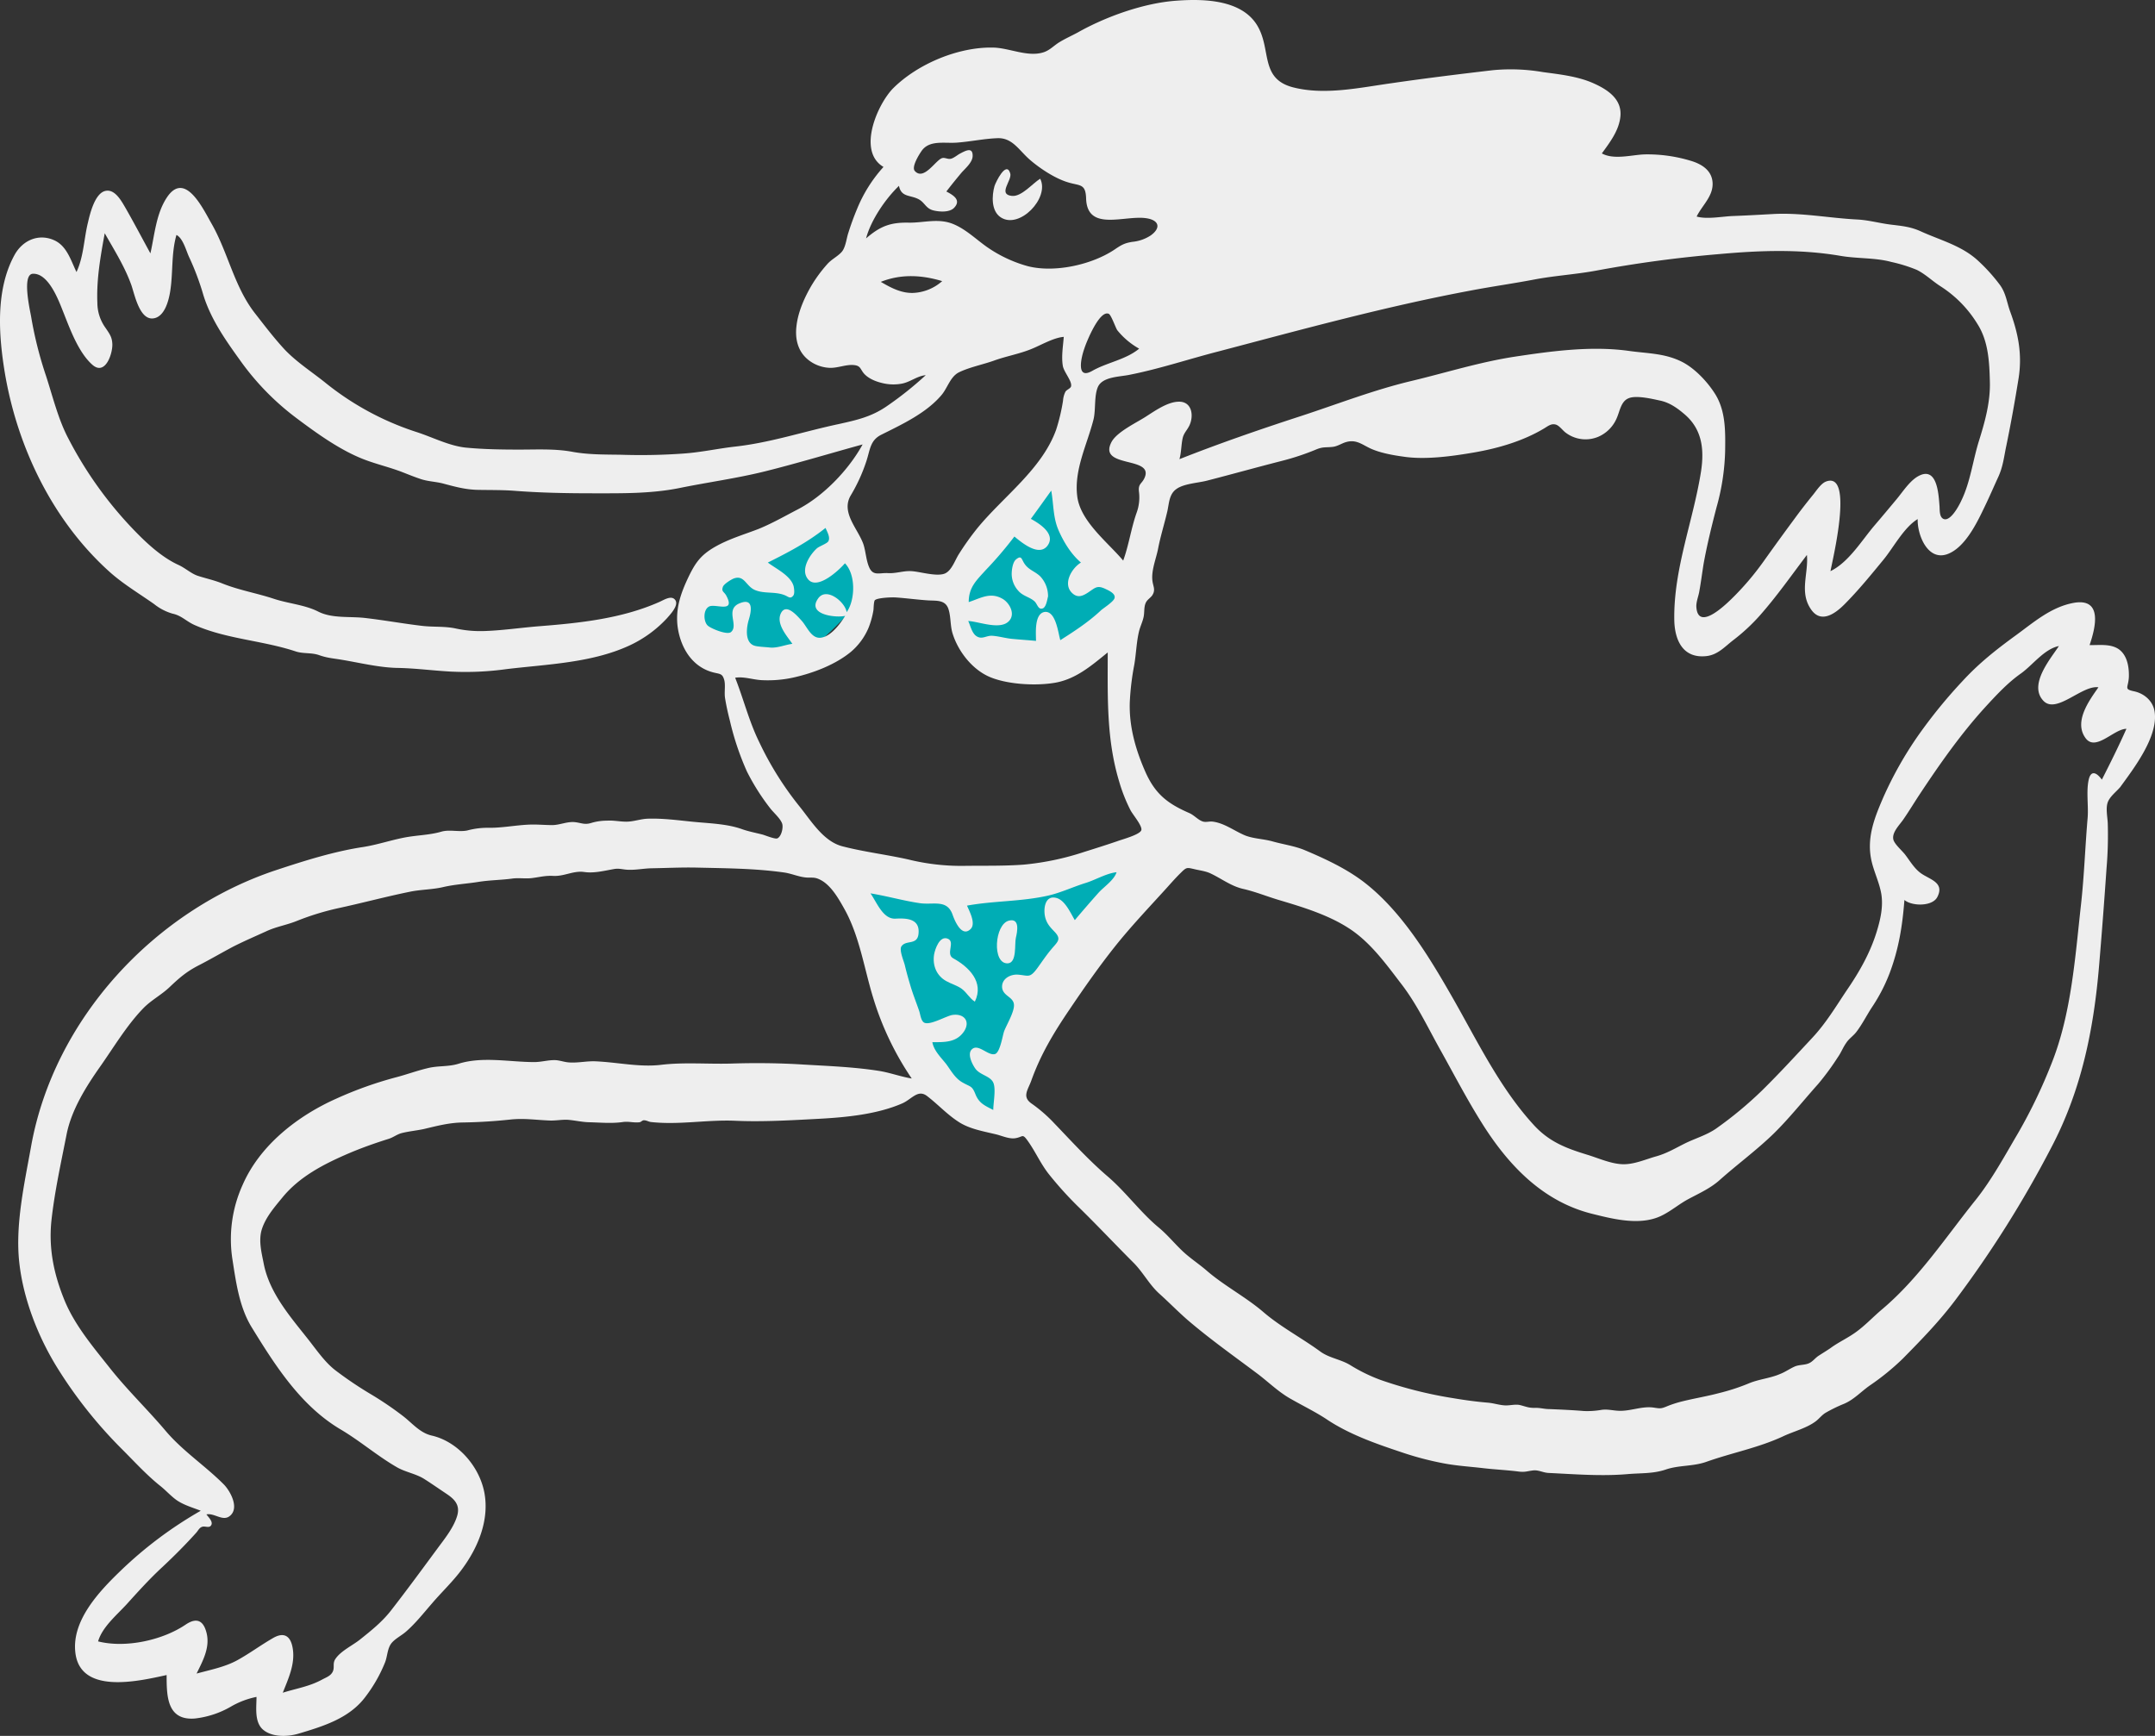 <svg xmlns="http://www.w3.org/2000/svg" id="Layer_1" fill="#eee" data-name="Layer 1" viewBox="0 0 877.479 706.845"><rect x="0" y="0" width="877.479" height="706.845" fill="#333333" stroke="none"/><title>1</title><g id="Character_bikini" data-name="Character/bikini"><path id="Accent" fill="#00adb5" fill-rule="evenodd" d="M463.545,349.273c-3.5,5.9-6.9,11.7-10.4,17.6h0l-31.9,54.2c-2.4,4.1-3.6,8.3-5.1,12.9h0l-8.1,25.5c-4-2.1-8.1-4.2-12.1-6.2-3.9-2-10.8-4-13.9-7.1-2.7-2.8-4-9.3-5.5-12.9-4.2-10.3-8.5-20.6-12.7-30.8q-9.6-23.4-19.3-46.7c19.3,1.8,38.6,3.7,57.9,5.5C422.845,357.173,443.245,353.273,463.545,349.273Zm-31.7-164c.8,6,1.7,12,2.5,18.1.6,4.1.3,8.6,2.8,11.9,6.1,7.8,16.3,13.2,18.9,23h0l2.7,10.3c.3,1.3,2.1,5.1,1.6,6.3-.8,2.1-8.2,4.9-10.2,5.9a136.384,136.384,0,0,1-22.8,10.1c-8.2,2.5-14.9,1.5-22.4-3-4.8-2.8-13-7.7-15.8-12.7-1.9-3.5-1.8-9.6-2.5-13.6h-20.4c-4.1,0-11.2-1.4-14.5.9-2,1.4-3.7,4.4-5.3,6.2-2.6,2.9-5.4,5.7-8.2,8.4-6,5.7-12.9,11.6-20.8,14.5-9.6,3.5-18.5-1.4-26-7.5-3.4-2.8-11.3-9-11.7-13.7-.4-4.9,3.8-10.6,7.2-13.5,6.1-5.3,13.3-9.4,20.3-13.3,10.9-6.1,22-11.7,33.3-16.9,1.8,4.6,3.6,9.3,5.4,13.9,1.3,3.3,2.5,6.6,3.8,9.9.6,1.6,1.2,5.2,2.5,6.4,1.5,1.5,5.2.7,7.5.7h19.1c2.4,0,7.9,1.1,10.1,0,1.7-.9,3.6-4.4,4.8-5.9Q412.945,208.423,431.845,185.273Z"/><g id="Ink"><path id="Fill-5" fill-rule="evenodd" d="M855.845,317.473c-2.1-2.9-4.5-4.1-5.4.2-1,4.7,0,10.6-.4,15.4-1,11.7-1.4,23.6-2.7,35.3-2.4,21.5-3.9,44.4-12,64.7a210.265,210.265,0,0,1-13.6,28.3c-5.3,9-10.6,18.8-17.1,27-12.3,15.3-23.2,32-38.2,44.7-3.7,3.1-6.9,6.6-10.8,9.4-3.3,2.4-7.1,4.1-10.2,6.4-1.6,1.1-3.1,2-4.8,3.1-1.6,1-2.5,2.5-4.2,3.2s-3.7.5-5.5,1.2c-2.1.9-4,2.3-6.1,3.1-4.1,1.8-8.7,2.1-12.9,3.9a84.032,84.032,0,0,1-12,3.9c-4.9,1.3-9.8,2.1-14.7,3.3a46.117,46.117,0,0,0-6.3,2c-2.6,1.1-2.9,1-5.6.6-4.7-.7-9.4,1.5-14.2,1.3-2.4-.1-4.5-.7-6.9-.4a34.427,34.427,0,0,1-7.2.5c-4.9-.4-9.5-.6-14.3-.8-1.8,0-3.5-.5-5.4-.5-2.8.1-3.6-.4-6.3-1.1-2-.5-4.2.2-6.2.1-2.3-.1-4.6-.9-6.9-1.1-4.8-.4-9.2-1-14-1.8a169.958,169.958,0,0,1-29.9-7.5,68,68,0,0,1-12.4-6.1c-3.9-2.3-8.4-2.8-12-5.4-7.5-5.5-16.1-10-23.1-16-7.2-6.2-15.9-10.7-23-16.8-3.2-2.8-6.8-5.1-9.9-8-3.4-3.2-6.2-6.7-9.8-9.7-7.5-6.2-13.4-14.5-20.9-20.9-7.8-6.7-14.5-14.1-21.6-21.5a60.05,60.05,0,0,0-9.3-8.1c-4-2.8-1.5-5.5-.1-9.4,3.8-10.6,9.1-19.4,15.4-28.7,6.2-9.2,12.5-18.2,19.4-26.8,5.9-7.3,12.2-14,18.4-20.8,2.6-2.8,5.1-5.8,7.9-8.5,2.1-2.1,2.4-1.9,5.1-1.3,2.4.6,4.8.8,7,1.9,4.4,2.1,8.2,5.1,13.1,6.2,5.2,1.2,9.7,3.1,14.8,4.6,9.4,2.8,19.6,5.9,28,11.3,8.8,5.6,15.2,14.5,21.4,22.6,6.6,8.5,11.1,18.3,16.4,27.7,5.4,9.7,10.5,19.5,16.4,28.9,10.8,17.3,24.9,32.2,45.1,37.2,8.8,2.2,19.9,5,28.5.6,3.8-1.9,7-4.7,10.8-6.7,4.3-2.3,8.8-4.3,12.5-7.6,7.3-6.5,15.1-12.2,22.1-19,6.4-6.3,12.1-13.5,18.1-20.2a105.064,105.064,0,0,0,8-10.9c1.3-1.8,2.1-4,3.4-5.8,1.1-1.7,2.7-2.7,4-4.3,2.5-3.2,4.4-7.1,6.6-10.4a69.162,69.162,0,0,0,7-13.5c3.8-10,5.3-19.5,6.1-30,3.1,2.6,11.4,2.7,13.4-1.2,3.2-6.2-3.6-7.2-7.1-10-2.4-1.9-4-4.6-5.8-7-1.2-1.7-4.5-4.4-5-6.4-.7-3,2.7-6.1,4.2-8.4,2.2-3.2,4.2-6.5,6.3-9.7,8.2-12.4,16.8-24.7,26.8-35.7,4.5-4.9,9.2-10,14.6-13.8,4.8-3.4,9.5-10,15.5-11.2-3.4,5.2-12.6,15.9-6.2,22.4,5.3,5.3,15.7-6.6,22.3-5.6-3.7,5.3-10.1,13.9-5.3,20.6,4.1,5.8,11.6-3.7,16.7-3.7-3.2,7.2-6.6,14-10,20.7m-441.4,79.4c-3.2-.2-6.7,1.8-6.4,5.3.4,3.4,4.4,3.7,4.8,6.7.4,2.9-3,8.4-4,11.1-.6,1.7-1.6,8.4-3.6,9.2-2.8,1-6.9-4.4-9.5-1.9-2.1,1.9.3,6.4,1.5,8,2,2.6,6.2,2.9,7.3,5.8,1,2.7-.1,8.1-.1,10.9-3.5-1.8-5.8-2.7-7.3-6.5-1.4-3.5-2-2.8-5.4-4.8-2.9-1.7-4.5-4.7-6.4-7.3-2.1-2.7-5.1-5.5-5.7-9,4.9,0,9.8.2,12.9-4.4,2.7-4.2-.1-7.3-4.6-6.7-2.5.3-9.4,4.5-11.7,3.1-1.3-.8-1.5-3.4-2-4.8-1.1-3.2-2.3-6.2-3.3-9.4-.9-3-1.8-6.1-2.5-9.1-.4-1.7-2.4-6.2-1.4-7.7,1.9-2.9,6.8-.1,7-5.7.3-5.8-5.4-5.8-9.4-5.6-5.1.3-7.6-6.6-10.2-10.3,6.8,1.1,13.3,3,20.1,4,5.5.8,11-1.7,13.3,4.6.8,2.3,3.7,9.6,7.4,5.9,2.2-2.2-.5-7.2-1.5-9.5,10.9-2,22.1-1.6,33.1-4.1,5.2-1.2,10-3.5,15.1-5.1,4-1.2,8.6-4,12.7-4.4-1,3.2-5.1,5.9-7.3,8.3-3.3,3.7-6.5,7.4-9.7,11.2-1.7-2.8-3.9-8-7.4-9-5.2-1.5-5.6,5.5-4.4,8.7.8,2.3,2.2,3.6,3.8,5.3,2.6,2.9.9,3.9-1.6,6.9-2.1,2.5-3.8,5.1-5.7,7.7-3.1,4.2-3.6,2.9-7.9,2.6m-56.5,39.2c-10.1-1.6-20.8-2-31-2.6-9.5-.6-19.4-.7-28.9-.4s-19.3-.6-28.7.5c-8.8,1.1-17.7-1-26.7-1.4-3.8-.2-7.6.8-11.4.4-1.9-.2-3.6-.9-5.5-.9-2.8,0-5.4.8-8.2.8-10,0-21.1-2.4-30.9.7-4.3,1.3-8.3.7-12.6,1.8-4.2,1-8.3,2.5-12.4,3.6a155.324,155.324,0,0,0-24.5,8.7c-15.8,7-31.2,18.9-38.3,35.1a53.578,53.578,0,0,0-4.3,29.8c1.5,9.6,2.8,20,8,28.4,9.6,15.6,19.9,31.8,36,41.4,8,4.7,15.1,10.9,23.1,15.5,3.5,2,7.6,2.6,11,4.7,3,1.9,6,4,9,6,3.5,2.3,5.8,4.7,4.5,9.1s-4.6,8.7-7.3,12.3c-6.5,8.8-13,17.7-19.7,26.3-3.6,4.6-8,8.1-12.5,11.7-3,2.4-7.7,4.6-9.9,7.7-1.5,2-.4,3.4-1.2,5.3-.8,1.8-2.6,2.4-4.3,3.3-5.3,2.9-10.4,3.6-16.1,5.4,2.2-5.6,5-11.5,4.1-17.7-.7-5.1-3.3-7.3-8-4.6-4.9,2.8-9.6,6.3-14.5,9-5,2.8-11.2,4-16.7,5.5,2.5-5.1,5.5-10.5,4.1-16.4-1.3-5.4-4.2-6.5-8.6-3.5-9.5,6.4-24.5,9.6-35.6,6.8,1.7-5.9,7.7-10.8,11.7-15.2,4.7-5.2,9.4-10.4,14.5-15.1,4.8-4.5,9.4-9.1,13.8-14,.7-.8,1.2-1.9,2.2-2.3,1.1-.5,2.6.4,3.5-.3,1.6-1.4-.6-3.5-1.6-4.8,3.1-.7,6.5,2.8,9.3.8,4.5-3.2.3-10.6-2.4-13.2-7.5-7.5-16.4-13.3-23.4-21.5-7.5-8.9-16-17-23.2-26.2-6.6-8.3-13.9-17-18-26.9-4.4-10.7-6.6-21.2-5.4-32.7,1.3-11.8,3.9-23.5,6.2-35.2,2-9.9,7.9-19.3,13.6-27.4,5.5-7.8,10.9-16.9,17.6-23.8,3.3-3.4,7.5-5.5,10.9-8.8,3.9-3.7,6.7-6.1,11.5-8.6,4.7-2.4,9.3-5.1,14-7.6,4.7-2.4,9.2-4.3,14-6.5,4-1.8,8-2.4,12.2-4.1a108.363,108.363,0,0,1,16.5-5.1c9.8-2.1,19.4-4.7,29.2-6.7,4.6-1,9.5-.9,14-2,4.9-1.1,9.4-1.3,14.4-2.1,4.5-.7,8.9-.7,13.4-1.3,2.7-.4,5.3.1,8-.2,3.3-.4,5.6-1.1,8.9-.9,4.5.2,8.1-2.2,12.5-1.6,4.1.6,8.1-.5,12.2-1.2,2.2-.4,3.8.3,6,.3,2.9.1,5.9-.5,8.9-.6,6.1-.1,12.2-.4,18.2-.3,12.1.3,24,.3,36.1,2,2.9.4,5.8,1.7,8.6,2,2.3.3,3.5-.3,5.8.8,4.6,2.1,7.8,7.8,10.2,12.1,6.1,10.9,8,24,11.6,35.8a120.628,120.628,0,0,0,15.8,33.2c-4.7-.8-8.9-2.4-13.3-3.1m-48.9-134.1c-4.1-8.4-6.3-17.4-9.7-26,3.6-.6,7.5.9,11.2,1a48.492,48.492,0,0,0,12.6-1.1c8-1.8,17-5.2,23.4-10.5a26.234,26.234,0,0,0,7.1-9.7,34.889,34.889,0,0,0,2-7.2c.1-.6.1-3.6.6-4.1,1.2-1,6.9-1.2,8.4-1.1,4.4.3,8.7.9,13.2,1.2,3.4.2,7-.3,8.3,3.4,1.1,3.2.7,7,1.8,10.3,2.3,7.2,8,14.5,15.1,17.5s18.1,3.6,25.5,2.5c9.1-1.2,15.7-7,22.5-12.5,0,17.9-.6,35.3,4.7,52.7a65.915,65.915,0,0,0,4.5,11.4c.8,1.7,4.9,6.4,4.5,8.2-.4,1.9-8.1,3.9-9.9,4.6-4.4,1.5-8.8,2.9-13.3,4.3a110.912,110.912,0,0,1-24.7,5.2c-8,.6-16,.4-24,.5a89.73,89.73,0,0,1-23-2.6c-8.9-2-18.2-3.1-27-5.4-7.7-2.1-12.6-10.4-17.3-16.2a131.269,131.269,0,0,1-16.5-26.4m-11.4-44.6c-1.6,1.3-8-1.4-9.3-2.5-1.9-1.4-2.2-6.6.4-7.9,2.5-1.3,10.9,2.9,7-4.4-.9-1.7-2.1-1.6-1.4-3.6.4-1.2,3.4-3,4.4-3.4,4.4-1.6,4.9,3.1,8.7,4.7s8.2.5,12.1,2.1c1.5.6,2.3,1.7,3.5.1.6-.8.3-2.9.1-3.8-1.2-4.3-7.2-7.1-10.5-9.6,8.4-4.2,16.1-8.2,23.5-14.1.6,1.5,2.1,3.9,1.1,5.5-.6.9-3.7,2-4.6,2.8-2.9,2.6-6.8,8.6-3.7,12.5,3.7,4.8,12.6-3.5,15.1-6.4,4.5,4.6,4.2,15,.7,19.9-.6-4.1-8.2-10.4-11.6-5.6-4.8,6.7,7.4,8,11,7.1-2,3.2-5.8,8.4-9.9,8.9-3.9.5-5.6-4.5-7.9-7-2-2.2-6.3-7.2-8.4-2.9-2,4.3,2.5,9.2,4.7,12.4-3.1.4-6.1,1.8-9.2,1.5-1.5-.2-5.1-.3-6.4-.8-3.9-1.4-3.1-7.5-2.1-10.7,1-3.3,2-8.9-3.8-6.5-6.1,2.5-.2,9-3.5,11.7m48.8-55.7a68.872,68.872,0,0,0,6.3-13.8c1.6-4.8,1.5-8.6,6.2-10.9,8.4-4.2,18.3-8.8,24.5-16.2,2.4-2.9,3.5-7.3,6.9-9.1,4.2-2.1,9.8-3.2,14.3-4.8,5.2-1.9,10.8-2.8,15.9-5,3.6-1.5,8.6-4.4,12.6-4.7-.3,3.9-1,7.9-.4,11.7.4,2.6,3.7,6.1,3.4,8.3-.1,1-1.7,1.4-2.3,2.3a9.7,9.7,0,0,0-1,3.7,77.944,77.944,0,0,1-2.8,11.8c-5.8,16.1-21.4,27.1-32,40a112.161,112.161,0,0,0-7.7,10.8c-1.5,2.4-2.9,6.7-5.7,7.8-3.4,1.3-10-.8-13.5-1-3.4-.2-6.2,1-9.6.8s-6,1.3-7.6-2.3c-1.3-2.9-1.4-6.5-2.4-9.5-2.2-6.3-9.3-12.9-5.1-19.9m25.5-82.4c-4.9.2-9.2-2.1-13.3-4.5,8.3-3.3,16.7-2.8,25-.3a19.068,19.068,0,0,1-11.7,4.8m-19.3-22.2c2-7.5,7.9-16.1,13.4-21.4.9,4.6,4.4,3.7,7.7,5.3,2.8,1.3,3.1,3.9,6.3,4.7,2.4.6,6.5.9,8.4-1,3.2-3.3-.5-5.3-3.1-6.7,2-2.6,4.1-5.2,6.2-7.7,1.5-1.7,4.4-4.1,4.5-6.7.1-3.9-2.9-2.2-5.2-1-1.1.6-2.6,1.9-3.8,2.1s-2.3-.6-3.4-.3c-2.6.7-7.4,9.3-11.1,5.3-1.6-1.6,1.8-6.9,2.7-8.2,3.2-4.6,9.4-3,14.4-3.4,5.5-.4,11-1.6,16.4-1.8,6.1-.3,8.8,4.8,13.1,8.6,4.1,3.6,10.3,7.7,15.5,9.3,5,1.6,7.4.4,7.6,6.6.4,13.8,15.8,6.7,24.6,8.1,5.1.8,6,3.9,1.7,7a16.451,16.451,0,0,1-7.4,2.6c-3.3.5-4.6,1.3-7.4,3.2-9.3,6.2-24.5,9.5-35.3,6.7a54.32,54.32,0,0,1-17-8.1c-4.3-3.1-8.2-6.9-13.2-9-6-2.5-11.7-.6-17.9-.6-7.6-.2-11.8,1.3-17.7,6.4m88.9,44.8c.8-2.5,6.1-15.7,9.9-14.1,1,.4,2.8,5.7,3.5,6.7a30.673,30.673,0,0,0,8.9,7.5c-5.4,4.5-13.1,5.6-19.2,9.1-6.6,3.7-4.4-5.6-3.1-9.2m-19.7,119.1c-3.1-.3-6.3-.5-9.4-.8-2.8-.2-6-1.2-8.7-1.3-2.3,0-3.9,1.6-6.1.2-1.9-1.2-2.5-4.3-3.4-6.2,4.4.2,13.2,3.9,16.7-.1,2.5-2.8.2-7.1-2.5-8.8-5.1-3.1-9.1-.4-14,1.2,0-6,3.1-8.8,6.8-12.9a156.018,156.018,0,0,0,11.8-13.8c2.9,2.4,10,8.4,13.5,3.7,3.5-4.8-3.5-9.1-6.8-10.9,2.8-3.8,5.5-7.6,8.3-11.5,1,5.5.7,11,3,16.2,2.1,4.8,5.1,9.7,9.1,13.1-3.8,2.3-7.5,8.7-3.6,12.4,2.2,2.1,4.2,1.3,6.5-.2,3-2,3.7-3.1,7.2-1.4,1.5.7,4,1.9,3.6,3.6-.3,1.5-4.5,4.1-5.6,5.1-5,4.7-10.7,8.4-16.5,12.1-.9-3-1.8-11.9-6.3-11.5-4.4.6-3.6,8.8-3.6,11.8m74.4-117.9c34.2-9,68-18.3,102.8-24.8,8.4-1.6,17-2.8,25.4-4.4,8.3-1.6,16.8-2.1,25.1-3.6a504.057,504.057,0,0,1,50.4-6.8c16.6-1.5,32.9-2.1,49.4.7,6.9,1.2,14.2.7,20.8,2.5a61.443,61.443,0,0,1,10.3,3.2c3.5,1.7,6.4,4.6,9.7,6.7a47.659,47.659,0,0,1,15,15.3c4.5,7,4.9,15.5,5.1,23.7s-2,16.1-4.4,23.8c-2.5,7.9-3.5,16.7-7.1,24.2-.8,1.8-4.3,8.7-7.2,7.8-1.9-.6-1.7-3.6-1.8-5.2-.4-4.9-.9-17.2-9.3-11.9-3.2,2.1-5.7,6-8.1,8.9-3,3.6-6,7.2-9,10.7-5.3,6.2-10.5,15-18,18.7.6-3.7,9.8-40.8-1.8-36.5-2.1.8-3.9,3.7-5.3,5.4-2.6,3.2-5.1,6.4-7.5,9.7-4.3,5.8-8.5,11.6-12.7,17.5a112.55,112.55,0,0,1-13.1,15.3c-2.7,2.6-13.4,12.9-14.2,3.4-.2-1.9.7-4.2,1.1-6.1.7-3.8,1.2-7.7,1.8-11.5,1.4-7.8,3.3-15.5,5.3-23.2a92.568,92.568,0,0,0,3.5-22.8c.1-7.7.3-16-3.8-22.9-3.1-5.1-8.4-10.8-13.7-13.5-7.1-3.6-14.1-3.4-21.8-4.5-15.3-2.1-31.4.1-46.6,2.4-14.2,2.2-27.8,6.5-41.6,9.8-15.6,3.7-30.4,9.5-45.4,14.4-16.6,5.4-33.1,11.1-49.3,17.5.8-2.8.7-5.7,1.3-8.5.5-2.2,1.7-3.1,2.7-5.1,2-4.1,1.1-10-4.4-9.8-4.5.1-9.7,3.8-13.3,6.1-3.7,2.4-11.6,6.1-13.9,10.2-5.9,11,17.4,5.7,13.4,14.7-1.1,2.5-2.6,2.3-2.3,5.5a18.213,18.213,0,0,1-1,8.9c-2.2,6.3-3.1,13-5.4,19.3-6.2-7.4-17.4-15.9-18.7-26.1-1.4-10.8,4-21.1,6.6-31.3,1-4.1.2-9.6,1.8-13.3,1.9-4.3,9.1-4.1,13.1-5,12.1-2.4,24-6.4,36.1-9.5m381.1,146.9c-.6-4.5-4.2-7.6-8.5-8.5-4.2-.9-2.2-1.4-2-5.9.1-4.1-.7-9-4.4-11.4-3.4-2.1-7.8-1.4-11.6-1.5,2.6-7.6,5.2-19.2-6.4-17.2-9.4,1.7-16.4,8-24,13.5-7.8,5.7-14.5,11-21,18a205.617,205.617,0,0,0-18.3,22.4,151.354,151.354,0,0,0-14.2,25.1c-3.6,8.3-6.9,16.4-5,25.6,1,4.8,3.3,9.2,4.1,14,.8,5-.3,10-1.7,14.7-2.7,9.1-7.3,17.1-12.6,24.8-4.4,6.6-8.3,13.1-13.7,18.9-6.8,7.3-13.4,14.5-20.5,21.5a155.606,155.606,0,0,1-18.8,15.6c-3.9,2.7-8.6,4-12.8,6.1-4,2-7.3,4-11.6,5.2s-8.9,3.3-13.5,3.2-9.6-2.3-14-3.7c-9.2-2.8-16.2-5.4-22.7-12.7-13.9-15.3-23-34.6-33.3-52.5-9.3-16.2-20.4-34.4-35.5-46-7.2-5.5-15.8-9.5-24.1-13-4.1-1.7-8.6-2.3-12.9-3.5-3.8-1.1-7.9-1.1-11.4-2.5-4.3-1.8-8.4-5-13.1-5.6-1.5-.2-2.8.4-4.2-.1-1.8-.6-3.5-2.6-5.4-3.4-8.7-3.8-13.7-7.6-17.7-16.4-4.1-9.2-6.9-18.9-6.5-29a106.341,106.341,0,0,1,1.8-14.9c.8-4.6.9-9.5,2-13.9.5-1.9,1.4-3.7,1.8-5.6.4-1.8.1-3.9.8-5.6.6-1.5,1.8-2,2.7-3.2,1.5-2.3.4-3.6.1-6-.5-4.3,1.5-8.9,2.3-13,1-5.2,2.6-10.2,3.8-15.4.7-3.2.7-6.8,3.6-8.9,3.1-2.3,9-2.5,12.7-3.5,10.1-2.6,20.1-5.4,30.3-8a101.375,101.375,0,0,0,14.1-4.7c2.7-1.1,3.8-.7,6.5-1,2.1-.2,3.8-1.5,5.7-2,4.1-1.1,6.4,1.1,9.9,2.7,4,1.8,9.1,2.7,13.5,3.3,8.8,1.3,19.7-.2,28.4-1.7,9.9-1.7,19.9-4.6,28.5-9.7,1.7-1,3-2.2,4.9-1.7,1.5.4,2.9,2.5,4.2,3.4a13.385,13.385,0,0,0,13.1,1.6,14.323,14.323,0,0,0,7.6-7.7c1.2-2.7,1.7-6.8,4.8-8,3-1.3,9.4.2,12.6.9,4.1.8,7.4,3.2,10.5,5.9,6.9,6.1,7.7,14.2,6.4,22.9-3.2,20.4-11.3,39.9-10.9,60.8.2,8,3.5,15.5,13,14.5,4.7-.5,7.5-3.8,11-6.5a77.057,77.057,0,0,0,10.7-9.9c7-7.9,13-16.5,19.3-24.8.7,7.6-3.2,15.2,1.7,22.2,4,5.8,9.7,1.8,13.5-2,5.7-5.7,10.9-12.1,16-18.3,4.1-5,8.3-13.1,13.9-16.5-.2,6.3,4,17.1,12,14.3,7.3-2.6,12.2-12.9,15.3-19.4,1.9-3.9,3.6-7.9,5.4-11.8,2.1-4.5,2.4-8.3,3.4-13,1.9-9.2,3.5-18.2,5-27.5,1.5-9.6-.1-18-3.4-27-1.4-3.8-1.7-7.4-4.1-10.8a70.741,70.741,0,0,0-9-10c-6.7-6.2-15.3-8.3-23.4-12-4.4-2-8.2-2.2-12.8-2.8-4.4-.6-8.7-1.8-13.2-2-11.5-.6-22.9-2.9-34.5-2.2-5.4.3-10.8.6-16.2.8-4.3.2-10.4,1.4-14.5.2,2.2-4.5,6.7-8.2,6.5-13.6-.2-5.2-4.5-7.8-8.9-9.1a60.778,60.778,0,0,0-18.9-2.6c-5.2.2-12.4,2.3-17.3-.4,3.2-4.4,6.8-9.1,7.5-14.6,1-7.3-4.9-11.3-11-14-6.3-2.8-13.7-3.6-20.4-4.5a77.414,77.414,0,0,0-20.4-.8c-13.7,1.6-27.5,3.3-41.3,5.3-12.9,1.8-27.2,5-40.1,1.7-13.6-3.5-8.8-15.3-14.5-25-6.3-10.8-22-11.1-32.9-10.3-13.3.9-28.9,6.5-40.4,13-2.4,1.3-4.9,2.4-7.2,3.8-2.4,1.4-4.1,3.5-6.9,4.3-6.4,1.9-13.8-1.9-20.3-2-14.1-.3-30.6,6.6-40.6,16.5-6.4,6.4-14.9,25.7-4,32.1a58.094,58.094,0,0,0-10.8,17.2c-1.3,3.1-2.5,6.4-3.5,9.6-.8,2.3-1.1,6.2-2.9,8-1.7,1.8-4.1,2.9-5.8,4.9a56.906,56.906,0,0,0-6.2,8.4c-2.9,4.9-5.5,10.7-6.2,16.4-.7,5.3.4,10.5,4.7,14a15.007,15.007,0,0,0,8.6,3.3c3.4.2,6.9-1.5,10.2-1.1,2.7.3,2.4,1.7,4.1,3.6,2,2.1,5,3.2,7.7,3.8a18.624,18.624,0,0,0,7.8.1c3.3-.7,6.1-3.1,9.5-3.4a141.271,141.271,0,0,1-16.1,12.8c-6.2,4.2-12.1,5.5-19.3,7.1-14.2,3-27.8,7.6-42.4,9.2-6.9.8-13.7,2.3-20.7,2.8a243.052,243.052,0,0,1-25.6.5c-6.6-.1-13.3,0-19.8-1.2-7-1.3-14.3-.9-21.4-.9-7.3,0-14.6-.1-21.9-.8-6.9-.7-13.7-4.3-20.3-6.4a115.771,115.771,0,0,1-37.3-20.3c-5.4-4.3-11.3-8.1-16.1-13.1-4.3-4.6-8.4-10-12.3-15-8.4-10.8-10.9-24.7-17.6-36.4-3.5-6.1-10.9-21.9-18.3-10.5-4.3,6.6-4.9,15.1-6.6,22.6-3.4-6.2-6.7-12.5-10.2-18.6-1.7-2.9-4.5-8.1-8.6-6.7-3.9,1.4-5.8,9.1-6.6,12.6-1.7,6.8-1.7,13.8-4.7,20.3-2.3-4.7-3.9-10.7-9.2-13-6.4-2.8-12.8.2-16,6-7.9,14.3-6.5,33-3.9,48.5,5.2,30.3,19.6,60,42.7,80.7,5.5,4.9,11.9,8.7,18,13a21.5,21.5,0,0,0,7.5,3.9c3.7.8,5.4,3,8.9,4.6,13.1,5.8,27.8,6.3,41.3,10.8,3.1,1,6.4.4,9.5,1.5,3.4,1.2,5.8,1.3,9.3,1.9,7.2,1.2,14.9,3.1,22.3,3.3,7.4.1,14.6,1.1,22.1,1.5a120.859,120.859,0,0,0,22.5-1c16.6-2,34.7-2.5,50.1-9.6a48.818,48.818,0,0,0,15.4-11.2c1.2-1.4,4.7-5,3.4-7.2-1.5-2.4-4.8-.1-6.7.7-15.2,6.7-32,8.5-48.5,9.8-7.7.6-15.5,1.8-23.2,2a47.069,47.069,0,0,1-11.3-1.1c-4.4-.9-8.8-.5-13.3-1-7.7-.9-15.4-2.3-23.1-3.2-6.5-.8-13.7.3-19.5-2.7-5.4-2.7-12-3.2-17.8-5.1-6.9-2.3-14.1-3.5-20.9-6.2-3.4-1.4-6.8-2.1-10.2-3.2-2.7-.9-5-3.1-7.8-4.4-6.4-2.9-12.3-8.2-17.2-13.2a158.667,158.667,0,0,1-27.7-38.3c-4.1-7.7-6.4-17.2-9.1-25.5a157.106,157.106,0,0,1-6.1-24.3c-.5-2.8-3.8-17.2.8-17.3,6.5-.2,10.6,11.3,12.4,15.8,2.7,6.8,6.1,16.2,11.7,21.2,5.2,4.7,8.3-4.2,8.2-8.3-.1-3-1.2-4.3-2.8-6.7a17.49,17.49,0,0,1-3.3-10.2c-.4-9.5,1.3-19,3-28.3,3.9,6.9,8.1,13.5,10.8,21,1.4,3.9,3.5,15.4,9.8,13.5,3.9-1.2,5.4-7,6-10.5,1.3-7.8.4-15.6,2.6-23.3,2.7,1.3,4,6.6,5.2,9.1a107.015,107.015,0,0,1,5.8,15.5c3.2,10.2,9.4,18.8,15.6,27.4a106.206,106.206,0,0,0,22.3,22.6c8.4,6.3,18.1,13.3,28,17,5.1,1.9,10.3,3.1,15.4,5.1,2.3.9,4.5,1.8,6.9,2.6,3.1,1.1,6.2,1.1,9.3,1.9,4.9,1.3,9.1,2.5,14.3,2.6,5.1.1,10.1,0,15.1.4,10.3.8,21.2,1,31.5,1,11.7,0,23.6.2,35.2-2.1,11.7-2.4,23.7-4,35.3-6.9,13.2-3.3,26.4-7.3,39.5-10.9-5.7,10.4-16,21.1-26.5,26.5-5.2,2.7-10.6,5.8-16.1,8-6,2.3-11.9,4-17.5,7.2-6.1,3.5-8.2,6.8-11.1,12.9-2.9,6.2-4.9,12.1-4.2,19,.6,5.4,2.8,11.1,6.8,14.9a17.29,17.29,0,0,0,7.3,4.2c3.1.9,4.2.3,5,3.4.5,2.1-.1,5,.3,7.3.5,3.1,1.2,6.2,2,9.3a112.33,112.33,0,0,0,6.9,20.5,90.353,90.353,0,0,0,9.5,15c1.4,1.8,4,4,4.8,6.1.6,1.5-.2,5.3-1.9,6.1-.9.5-5.6-1.5-6.3-1.6-2.8-.7-5.4-1.2-8-2.1-6.3-2.3-13.9-2.4-20.6-3.1-5.9-.6-11.9-1.4-17.9-1.2-2.8.1-5.5,1.1-8.2,1.2-2.9.1-5.5-.6-8.4-.4a22.313,22.313,0,0,0-6.3.9c-2.8.9-4.1,0-6.8-.3-3.2-.3-6.1,1.2-9.2,1.2-3,0-6-.3-9.1-.2-5.6.2-11.4,1.4-16.9,1.3a31.685,31.685,0,0,0-8.6,1.1c-3.5.7-7.2-.5-10.6.5-4.8,1.4-10,1.4-15.1,2.4-5.6,1.1-10.9,2.9-16.5,3.8-12,1.8-24,5.6-35.5,9.4-49.6,16.4-90.6,60.6-99.9,112.6-2.7,15-6.5,31.9-4.8,47.2,1.6,14.6,7.4,29.6,15,42.1a183.817,183.817,0,0,0,26.9,34c5,5,9.9,10.4,15.4,14.8,2.3,1.8,4.4,4.2,6.8,5.9,2.9,2,6.5,3,9.8,4.3a164.606,164.606,0,0,0-32.9,24.7c-8.5,8.2-19.5,19.9-18.2,32.7,1.7,17.7,25.8,12,37.2,9.5,0,8.5.1,18.6,11.5,17.7a37.56,37.56,0,0,0,14.6-4.8,34.125,34.125,0,0,1,10.5-4c0,4.1-.9,9.9,2.4,13.1,3.6,3.4,10.2,3.2,14.6,1.9,10-3,20.8-6.2,27.4-15.1a59.624,59.624,0,0,0,8-14.1c.9-2.4.9-5.5,2.5-7.6,1.5-1.9,4.2-3.2,6-4.8,3.9-3.4,7.1-7.5,10.5-11.4,4-4.7,8.6-9,12.2-13.9,6.7-9,11.4-20.4,9.1-31.7-2.2-10.6-10.9-20.4-21.3-22.8-4.9-1.1-8-5.1-11.8-8a134.8,134.8,0,0,0-13.3-9,153.559,153.559,0,0,1-14.2-9.6c-4.4-3.4-7.8-8.5-11.3-12.9-7.2-9.1-15.4-18.5-17.8-30.2-.9-4.7-2.3-9.7-.8-14.4,1.6-4.9,5.1-8.9,8.3-12.8,7-8.6,17-13.7,27-18,5.4-2.3,10.8-4.2,16.2-5.9,2-.6,3.5-1.9,5.5-2.4,2.8-.7,5.9-1,8.8-1.6,5.5-1.3,10.3-2.6,16-2.7,6.5-.1,12.9-.5,19.4-1.2,5.6-.6,10.4.2,16,.4,2.4.1,4.8-.4,7.2-.3,2.9.2,5.7.9,8.6,1,4.8.1,9.3.6,14.1-.1,2.4-.3,4.3.4,6.7.1.6-.1,1.1-.8,1.7-.8,1.1,0,1.7.5,2.8.7,11.5,1.3,22.9-1,34.4-.5,11.2.5,22.9-.2,34.1-.8,11.1-.6,23.7-1.8,34-6.3,3.8-1.7,6.3-5.8,10-3,4.7,3.6,8.5,7.9,13.6,11,4.4,2.6,9.9,3.5,14.8,4.7,2.3.6,5.2,1.9,7.6,1.5,3.1-.5,2.8-2,4.9.9,3.2,4.4,5.3,9.4,8.7,13.7a146.868,146.868,0,0,0,11.8,13.1c7.7,7.5,15.1,15.4,22.7,23,3.9,3.9,6.4,8.9,10.5,12.6,3.9,3.5,7.6,7.3,11.5,10.7,9.1,7.8,19,14.8,28.6,22,4.6,3.5,8.6,7.5,13.7,10.3,4.9,2.8,10.1,5.3,14.7,8.4,9.1,6,19.7,9.7,30.2,13.2a126.55,126.55,0,0,0,17.1,4.5c5.3,1,10.3,1.3,15.6,1.9,4.9.6,9.8.8,14.6,1.4,2.9.4,3.6-.1,6.1-.4,2.2-.3,3.9.8,6.2,1,10.6.5,21.5,1.4,32.2.5,5.6-.5,10.5-.1,15.8-1.9s11-1.2,16.4-3.1c10.4-3.7,21.2-5.7,31.3-10.4,4.2-2,9.6-3.3,13.4-6.2,1.5-1.2,2.5-2.6,4.1-3.5a59.865,59.865,0,0,1,7.2-3.5c4.1-1.7,6.9-4.9,10.6-7.5a99.721,99.721,0,0,0,13.4-10.9c7.5-7.6,14.8-15.1,21.3-23.7a444,444,0,0,0,39.1-62.1c12.4-23.5,17.4-48.3,19.6-74.6q1.65-19.65,3-39.3a159.781,159.781,0,0,0,.5-18.3c-.1-2.6-.9-6.1,0-8.6.9-2.4,3.5-4.3,5.1-6.2,5.5-7.6,15.4-20.4,14-30.5"/><path id="Fill-8" fill-rule="evenodd" d="M388.044,390.173c-3.1-1.8,1.2-6.8-2.3-8-3.2-1.1-5,4.3-5.4,6.5-.7,4.5,1,8.6,4.9,10.8,2.1,1.2,4.5,1.8,6.4,3.2,2.1,1.6,3.1,3.8,5.3,5.2,3.9-8-2.5-14.2-8.9-17.7"/><path id="Fill-10" fill-rule="evenodd" d="M410.845,374.872c-5.9,1.4-7,17.7-.5,17.4,3.8-.2,2.7-7.8,3.3-10.4.6-2.5,1.7-8.1-2.8-7"/><path id="Fill-12" fill-rule="evenodd" d="M407.445,88.473c7.6,5.1,20.1-7.9,16.1-15.7-3.1,1.9-7.6,7.4-11.5,7-6-.6.2-6.4-.7-9.2-1.6-5.3-5.9,3.6-6.4,5.2-1.1,3.9-1.4,10.1,2.5,12.7"/><path id="Fill-14" fill-rule="evenodd" d="M426.744,242.872a11.734,11.734,0,0,0-3.2-8.2c-2.2-2.1-4.8-2.6-6.5-5.3-1.1-1.7-1.1-3.4-3.3-1.6-1.4,1.1-1.8,4.3-1.8,6a10.242,10.242,0,0,0,2.7,6.8c1.9,2.2,4.6,2.5,6.6,4.3,1.2,1.1,1.5,3.7,3.5,2.8,1.3-.7,1.7-3.7,2-4.8"/></g></g></svg>